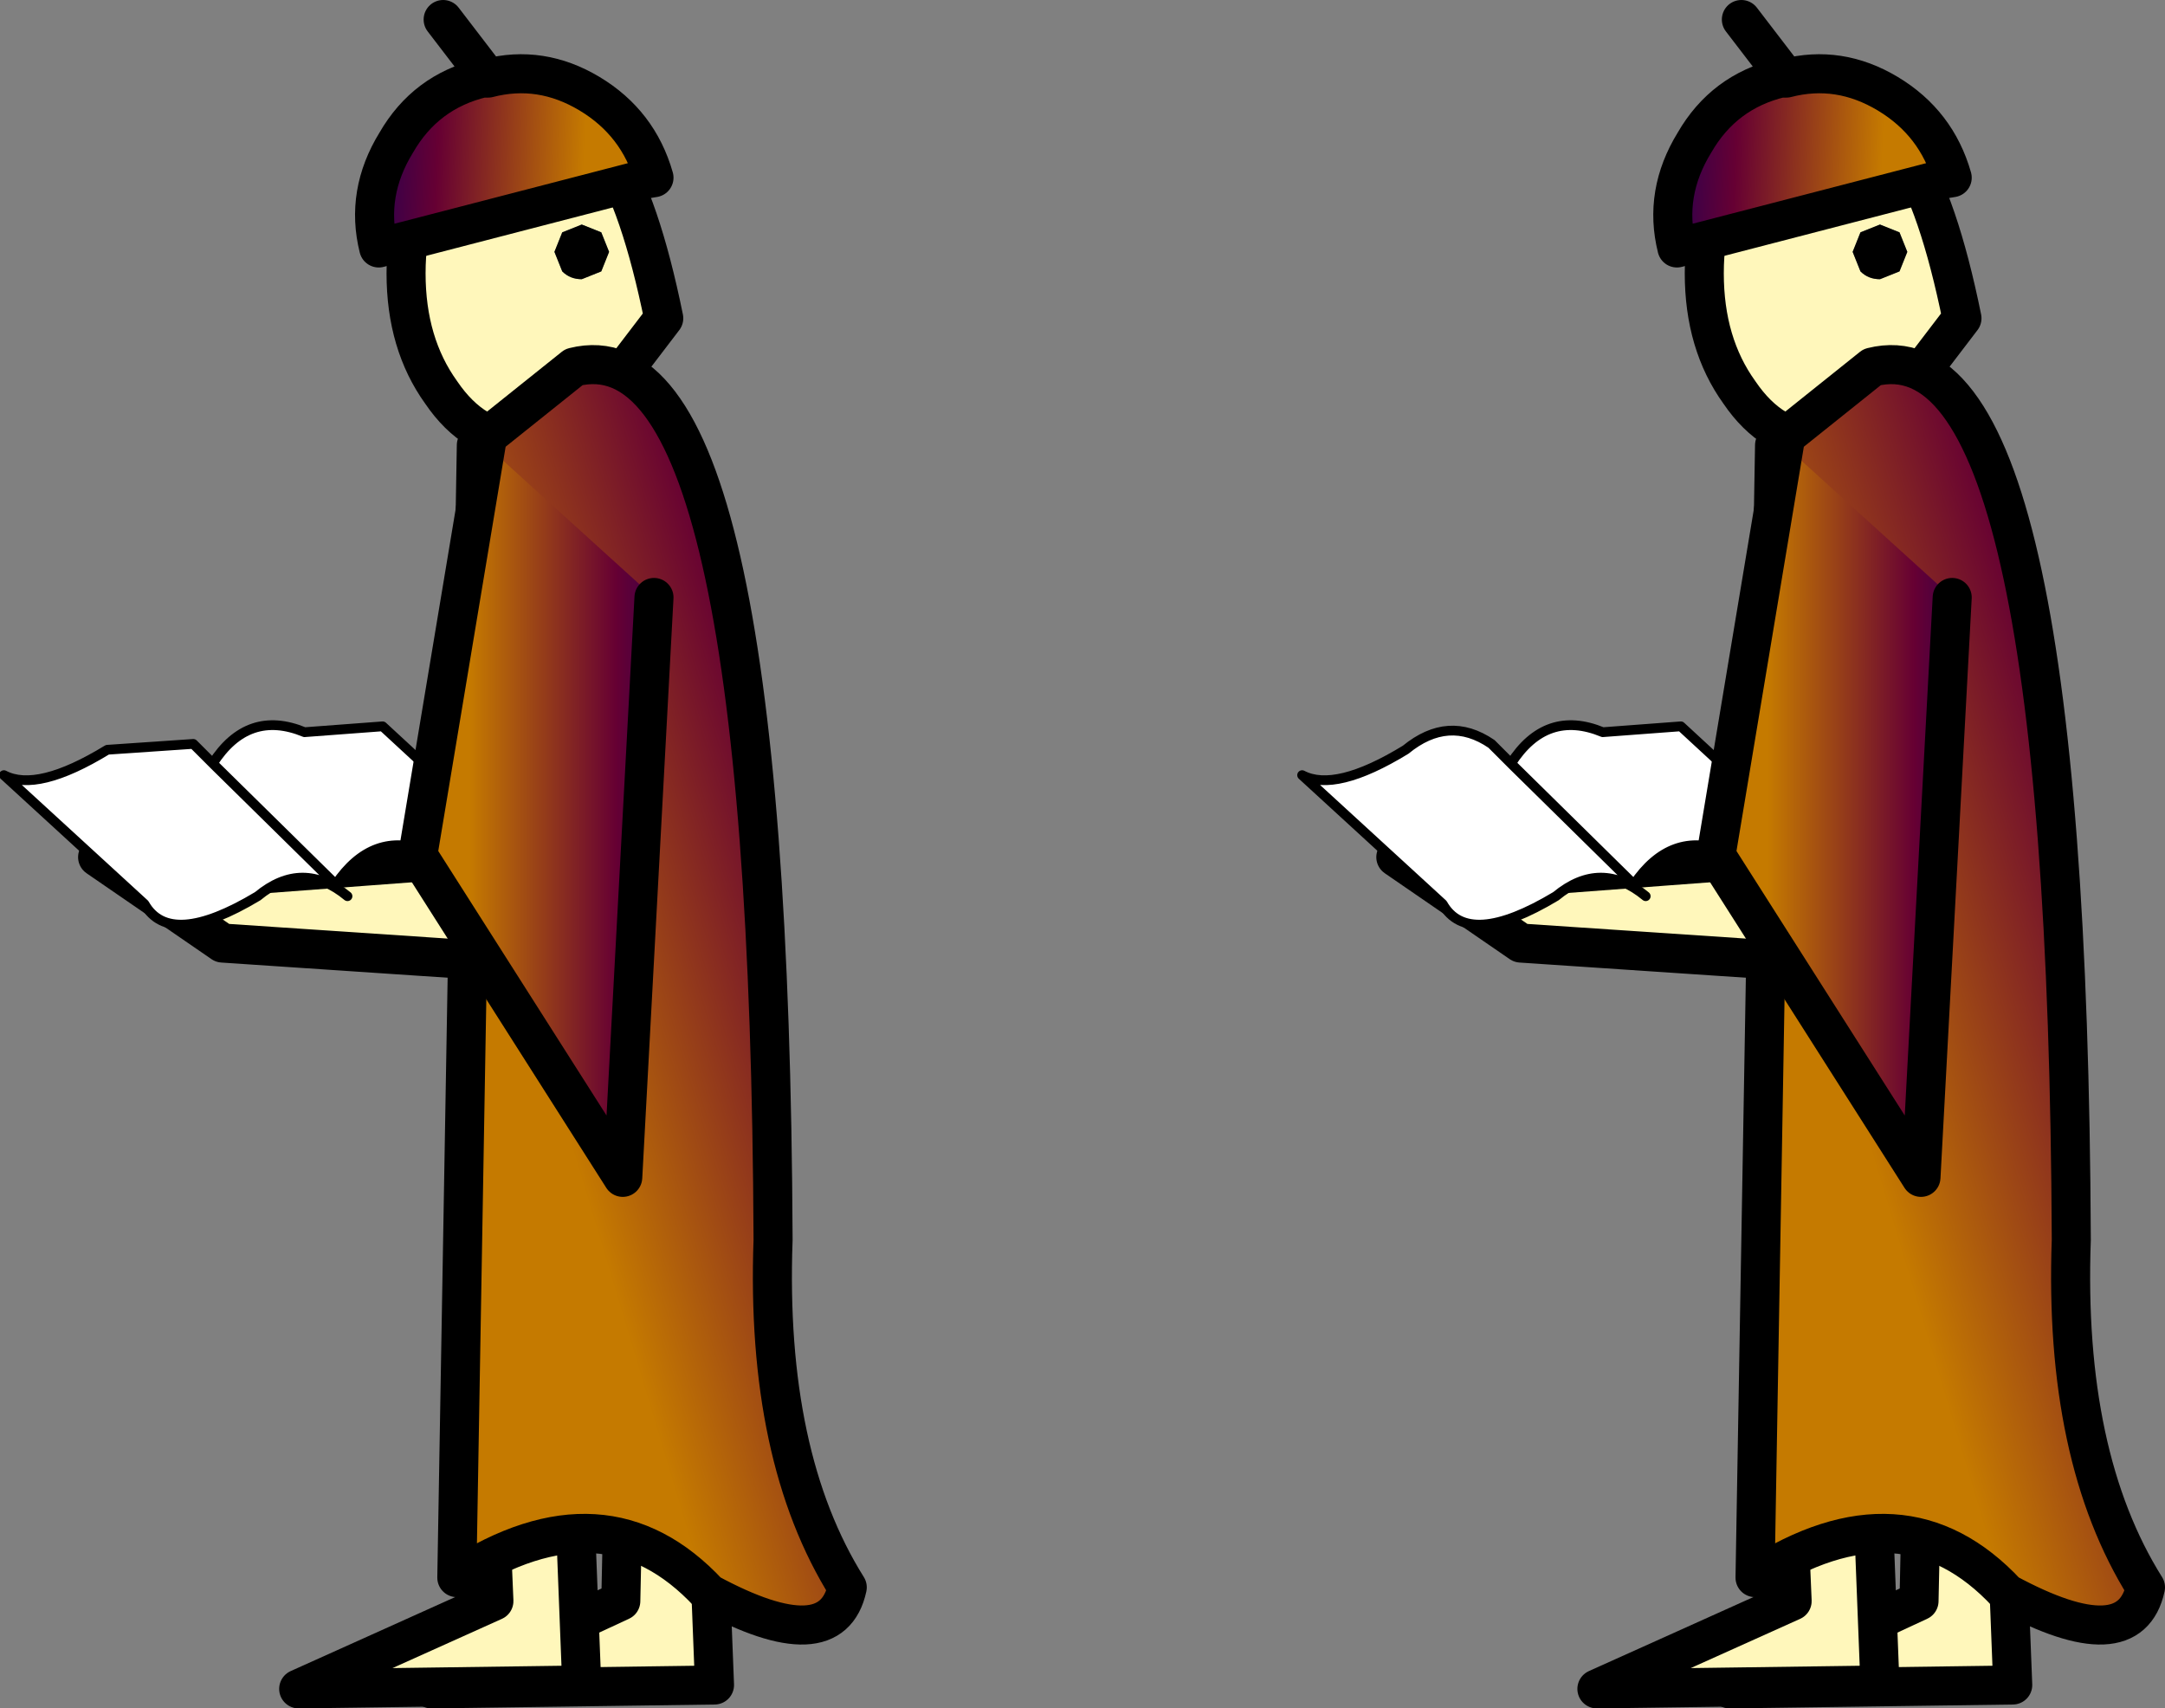 <?xml version="1.0" encoding="UTF-8" standalone="no"?>
<svg xmlns:xlink="http://www.w3.org/1999/xlink" height="43.75px" width="55.45px" xmlns="http://www.w3.org/2000/svg">
  <rect width="100%" height="100%" fill="#808080" stroke="none"/>
  <g transform="matrix(1.0, 0.0, 0.0, 1.0, 18.7, 23.9)">
    <path d="M-0.4 19.25 L-7.65 19.35 -2.8 17.1 -2.75 14.75 -0.65 12.85 -0.4 19.25" fill="#fff7bb" fill-rule="evenodd" stroke="none"/>
    <path d="M-0.4 19.25 L-0.65 12.85 -2.75 14.75 -2.8 17.1 -7.65 19.35 -0.4 19.25 Z" fill="none" stroke="#000000" stroke-linecap="round" stroke-linejoin="round" stroke-width="1.0"/>
    <path d="M-3.8 19.25 L-11.05 19.35 -6.05 17.1 -6.15 14.75 -4.05 12.85 -3.8 19.25" fill="#fff7bb" fill-rule="evenodd" stroke="none"/>
    <path d="M-3.8 19.25 L-4.05 12.85 -6.15 14.75 -6.05 17.1 -11.05 19.35 -3.8 19.25 Z" fill="none" stroke="#000000" stroke-linecap="round" stroke-linejoin="round" stroke-width="1.0"/>
    <path d="M-3.8 -18.15 L-4.3 -17.95 -4.5 -17.45 -4.3 -16.95 Q-4.1 -16.75 -3.8 -16.75 L-3.3 -16.95 -3.1 -17.45 -3.3 -17.95 -3.8 -18.15 M-7.4 -20.0 Q-6.55 -21.25 -5.3 -21.25 -4.05 -21.25 -3.15 -20.0 -2.3 -18.7 -1.7 -15.75 L-3.15 -13.85 Q-4.05 -12.6 -5.3 -12.6 -6.55 -12.6 -7.4 -13.85 -8.3 -15.1 -8.3 -16.9 -8.3 -18.7 -7.4 -20.0" fill="#fff7bb" fill-rule="evenodd" stroke="none"/>
    <path d="M-3.8 -18.15 L-3.3 -17.95 -3.1 -17.45 -3.3 -16.95 -3.8 -16.75 Q-4.1 -16.75 -4.3 -16.95 L-4.5 -17.45 -4.3 -17.95 -3.8 -18.15" fill="#000000" fill-rule="evenodd" stroke="none"/>
    <path d="M-7.4 -20.0 Q-8.3 -18.7 -8.3 -16.9 -8.3 -15.1 -7.4 -13.85 -6.55 -12.6 -5.3 -12.6 -4.05 -12.6 -3.15 -13.85 L-1.7 -15.75 Q-2.3 -18.7 -3.15 -20.0 -4.05 -21.25 -5.3 -21.25 -6.55 -21.25 -7.4 -20.0 Z" fill="none" stroke="#000000" stroke-linecap="round" stroke-linejoin="round" stroke-width="1.0"/>
    <path d="M-6.2 -21.9 Q-4.85 -22.25 -3.6 -21.5 -2.35 -20.75 -1.95 -19.35 L-2.25 -19.3 -9.0 -17.55 Q-9.35 -18.95 -8.55 -20.25 -7.8 -21.55 -6.35 -21.9 L-6.2 -21.9" fill="url(#gradient0)" fill-rule="evenodd" stroke="none"/>
    <path d="M-6.2 -21.9 L-7.35 -23.4 M-6.2 -21.9 L-6.35 -21.9 Q-7.8 -21.55 -8.55 -20.25 -9.35 -18.95 -9.0 -17.55 L-2.25 -19.3 -1.95 -19.35 Q-2.35 -20.75 -3.6 -21.5 -4.85 -22.25 -6.2 -21.9 Z" fill="none" stroke="#000000" stroke-linecap="round" stroke-linejoin="round" stroke-width="1.0"/>
    <path d="M-4.0 -14.5 Q1.0 -15.75 1.1 7.85 0.9 13.4 3.0 16.75 2.6 18.6 -0.55 16.9 -3.2 14.05 -7.0 16.5 L-6.5 -12.5 -4.0 -14.5" fill="url(#gradient1)" fill-rule="evenodd" stroke="none"/>
    <path d="M-4.0 -14.5 Q1.0 -15.75 1.1 7.85 0.9 13.4 3.0 16.75 2.6 18.6 -0.55 16.9 -3.2 14.05 -7.0 16.5 L-6.5 -12.5 -4.0 -14.5 Z" fill="none" stroke="#000000" stroke-linecap="round" stroke-linejoin="round" stroke-width="1.0"/>
    <path d="M-6.25 -1.95 L-5.55 0.75 -13.0 0.25 -16.2 -1.95 -12.25 -1.5 -6.25 -1.95" fill="#fff7bb" fill-rule="evenodd" stroke="none"/>
    <path d="M-6.25 -1.95 L-5.55 0.75 -13.0 0.25 -16.2 -1.95 -12.25 -1.5 -6.25 -1.95 Z" fill="none" stroke="#000000" stroke-linecap="round" stroke-linejoin="round" stroke-width="1.0"/>
    <path d="M-9.8 -0.95 Q-10.95 -1.9 -12.1 -0.95 -14.35 0.4 -15.0 -0.75 L-18.6 -4.05 Q-17.75 -3.6 -15.95 -4.7 L-13.75 -4.85 -13.25 -4.35 Q-12.35 -5.75 -10.9 -5.15 L-8.9 -5.3 -5.65 -2.3 Q-6.1 -1.55 -7.75 -2.1 -9.15 -2.65 -10.1 -1.25 L-9.8 -0.95 M-13.25 -4.35 L-13.2 -4.3 -10.1 -1.25 -13.2 -4.3 -13.25 -4.35" fill="#ffffff" fill-rule="evenodd" stroke="none"/>
    <path d="M-9.8 -0.95 Q-10.95 -1.9 -12.1 -0.95 -14.35 0.4 -15.0 -0.75 L-18.6 -4.05 Q-17.75 -3.6 -15.95 -4.7 L-13.75 -4.85 -13.25 -4.35 Q-12.35 -5.75 -10.9 -5.15 L-8.9 -5.3 -5.65 -2.3 Q-6.1 -1.55 -7.75 -2.1 -9.15 -2.65 -10.1 -1.25 L-13.2 -4.3 -13.25 -4.35" fill="none" stroke="#000000" stroke-linecap="round" stroke-linejoin="round" stroke-width="0.25"/>
    <path d="M-6.25 -12.5 L-1.95 -8.6 -2.75 6.25 -8.0 -2.0 -6.25 -12.5" fill="url(#gradient2)" fill-rule="evenodd" stroke="none"/>
    <path d="M-1.95 -8.6 L-2.75 6.25 -8.0 -2.0 -6.25 -12.5" fill="none" stroke="#000000" stroke-linecap="round" stroke-linejoin="round" stroke-width="1.0"/>
    <path d="M32.6 12.85 L32.85 19.25 25.6 19.35 30.45 17.1 30.5 14.75 32.6 12.85" fill="#fff7bb" fill-rule="evenodd" stroke="none"/>
    <path d="M32.6 12.85 L30.5 14.75 30.45 17.1 25.6 19.35 32.85 19.25 32.6 12.85 Z" fill="none" stroke="#000000" stroke-linecap="round" stroke-linejoin="round" stroke-width="1.0"/>
    <path d="M29.2 12.85 L29.45 19.25 22.2 19.35 27.2 17.1 27.1 14.75 29.2 12.85" fill="#fff7bb" fill-rule="evenodd" stroke="none"/>
    <path d="M29.2 12.85 L27.1 14.75 27.2 17.1 22.2 19.35 29.45 19.25 29.2 12.85 Z" fill="none" stroke="#000000" stroke-linecap="round" stroke-linejoin="round" stroke-width="1.0"/>
    <path d="M27.95 -21.25 Q29.2 -21.25 30.1 -20.0 30.95 -18.7 31.55 -15.75 L30.1 -13.85 Q29.2 -12.6 27.95 -12.6 26.7 -12.6 25.85 -13.85 24.95 -15.1 24.95 -16.9 24.95 -18.7 25.85 -20.0 26.7 -21.25 27.95 -21.25 M29.95 -17.95 L29.45 -18.15 28.95 -17.95 28.75 -17.45 28.95 -16.95 Q29.15 -16.75 29.45 -16.75 L29.95 -16.95 30.15 -17.45 29.95 -17.95" fill="#fff7bb" fill-rule="evenodd" stroke="none"/>
    <path d="M29.95 -17.95 L30.15 -17.45 29.95 -16.95 29.45 -16.75 Q29.15 -16.75 28.95 -16.95 L28.75 -17.45 28.95 -17.95 29.45 -18.15 29.95 -17.95" fill="#000000" fill-rule="evenodd" stroke="none"/>
    <path d="M27.95 -21.25 Q26.7 -21.25 25.85 -20.0 24.95 -18.7 24.95 -16.9 24.95 -15.1 25.85 -13.85 26.7 -12.6 27.95 -12.6 29.2 -12.6 30.1 -13.85 L31.55 -15.75 Q30.95 -18.7 30.1 -20.0 29.2 -21.25 27.95 -21.25 Z" fill="none" stroke="#000000" stroke-linecap="round" stroke-linejoin="round" stroke-width="1.0"/>
    <path d="M27.05 -21.9 Q28.4 -22.25 29.65 -21.5 30.9 -20.75 31.3 -19.35 L31.0 -19.3 24.25 -17.55 Q23.9 -18.95 24.7 -20.25 25.45 -21.55 26.9 -21.9 L27.05 -21.9" fill="url(#gradient3)" fill-rule="evenodd" stroke="none"/>
    <path d="M27.05 -21.9 L26.9 -21.9 Q25.45 -21.55 24.7 -20.25 23.9 -18.95 24.25 -17.55 L31.0 -19.3 31.3 -19.35 Q30.9 -20.75 29.65 -21.5 28.4 -22.25 27.05 -21.9 L25.9 -23.4" fill="none" stroke="#000000" stroke-linecap="round" stroke-linejoin="round" stroke-width="1.0"/>
    <path d="M29.25 -14.5 Q34.25 -15.75 34.35 7.85 34.15 13.4 36.25 16.75 35.85 18.6 32.7 16.9 30.05 14.05 26.25 16.5 L26.75 -12.5 29.25 -14.5" fill="url(#gradient4)" fill-rule="evenodd" stroke="none"/>
    <path d="M29.25 -14.5 Q34.25 -15.75 34.35 7.85 34.15 13.4 36.25 16.75 35.85 18.6 32.7 16.9 30.05 14.05 26.25 16.5 L26.75 -12.5 29.25 -14.5 Z" fill="none" stroke="#000000" stroke-linecap="round" stroke-linejoin="round" stroke-width="1.0"/>
    <path d="M21.0 -1.5 L27.0 -1.95 27.7 0.75 20.25 0.25 17.05 -1.95 21.0 -1.5" fill="#fff7bb" fill-rule="evenodd" stroke="none"/>
    <path d="M21.0 -1.5 L27.0 -1.95 27.7 0.75 20.25 0.25 17.05 -1.95 21.0 -1.5 Z" fill="none" stroke="#000000" stroke-linecap="round" stroke-linejoin="round" stroke-width="1.0"/>
    <path d="M20.0 -4.35 L20.05 -4.3 23.15 -1.25 20.05 -4.3 20.0 -4.35 Q20.9 -5.75 22.35 -5.15 L24.35 -5.3 27.6 -2.3 Q27.15 -1.55 25.5 -2.1 24.1 -2.65 23.15 -1.25 L23.45 -0.95 Q22.3 -1.9 21.15 -0.95 18.9 0.4 18.25 -0.75 L14.65 -4.05 Q15.5 -3.6 17.3 -4.7 18.4 -5.6 19.5 -4.85 L20.0 -4.35" fill="#ffffff" fill-rule="evenodd" stroke="none"/>
    <path d="M23.15 -1.25 L20.05 -4.3 20.0 -4.35 19.5 -4.85 Q18.4 -5.6 17.3 -4.7 15.5 -3.6 14.65 -4.05 L18.25 -0.75 Q18.9 0.4 21.15 -0.95 22.3 -1.9 23.45 -0.95 M23.15 -1.25 Q24.1 -2.65 25.5 -2.1 27.15 -1.55 27.6 -2.3 L24.35 -5.3 22.35 -5.15 Q20.9 -5.75 20.0 -4.35" fill="none" stroke="#000000" stroke-linecap="round" stroke-linejoin="round" stroke-width="0.25"/>
    <path d="M31.3 -8.6 L30.5 6.25 25.25 -2.0 27.0 -12.5 31.3 -8.6" fill="url(#gradient5)" fill-rule="evenodd" stroke="none"/>
    <path d="M31.3 -8.6 L30.5 6.25 25.25 -2.0 27.0 -12.5" fill="none" stroke="#000000" stroke-linecap="round" stroke-linejoin="round" stroke-width="1.0"/>
  </g>
  <defs>
    <linearGradient gradientTransform="matrix(-0.004, -2.0E-4, -9.0E-4, 0.021, -9.0, 26.4)" gradientUnits="userSpaceOnUse" id="gradient0" spreadMethod="pad" x1="-819.2" x2="819.2">
      <stop offset="0.0" stop-color="#c57a00"/>
      <stop offset="0.573" stop-color="#660033"/>
      <stop offset="1.0" stop-color="#000066"/>
    </linearGradient>
    <linearGradient gradientTransform="matrix(0.008, -0.002, 0.006, 0.02, 2.1, 2.55)" gradientUnits="userSpaceOnUse" id="gradient1" spreadMethod="pad" x1="-819.2" x2="819.2">
      <stop offset="0.0" stop-color="#c57a00"/>
      <stop offset="0.573" stop-color="#660033"/>
      <stop offset="1.0" stop-color="#000066"/>
    </linearGradient>
    <linearGradient gradientTransform="matrix(0.004, 0.0, 0.0, 0.009, -3.4, -3.4)" gradientUnits="userSpaceOnUse" id="gradient2" spreadMethod="pad" x1="-819.2" x2="819.2">
      <stop offset="0.0" stop-color="#c57a00"/>
      <stop offset="0.573" stop-color="#660033"/>
      <stop offset="1.0" stop-color="#000066"/>
    </linearGradient>
    <linearGradient gradientTransform="matrix(-0.004, -2.0E-4, -9.0E-4, 0.021, 24.25, 26.4)" gradientUnits="userSpaceOnUse" id="gradient3" spreadMethod="pad" x1="-819.2" x2="819.2">
      <stop offset="0.0" stop-color="#c57a00"/>
      <stop offset="0.573" stop-color="#660033"/>
      <stop offset="1.0" stop-color="#000066"/>
    </linearGradient>
    <linearGradient gradientTransform="matrix(0.008, -0.002, 0.006, 0.02, 35.35, 2.55)" gradientUnits="userSpaceOnUse" id="gradient4" spreadMethod="pad" x1="-819.2" x2="819.2">
      <stop offset="0.0" stop-color="#c57a00"/>
      <stop offset="0.573" stop-color="#660033"/>
      <stop offset="1.0" stop-color="#000066"/>
    </linearGradient>
    <linearGradient gradientTransform="matrix(0.004, 0.0, 0.0, 0.009, 29.85, -3.4)" gradientUnits="userSpaceOnUse" id="gradient5" spreadMethod="pad" x1="-819.2" x2="819.2">
      <stop offset="0.0" stop-color="#c57a00"/>
      <stop offset="0.573" stop-color="#660033"/>
      <stop offset="1.0" stop-color="#000066"/>
    </linearGradient>
  </defs>
</svg>
